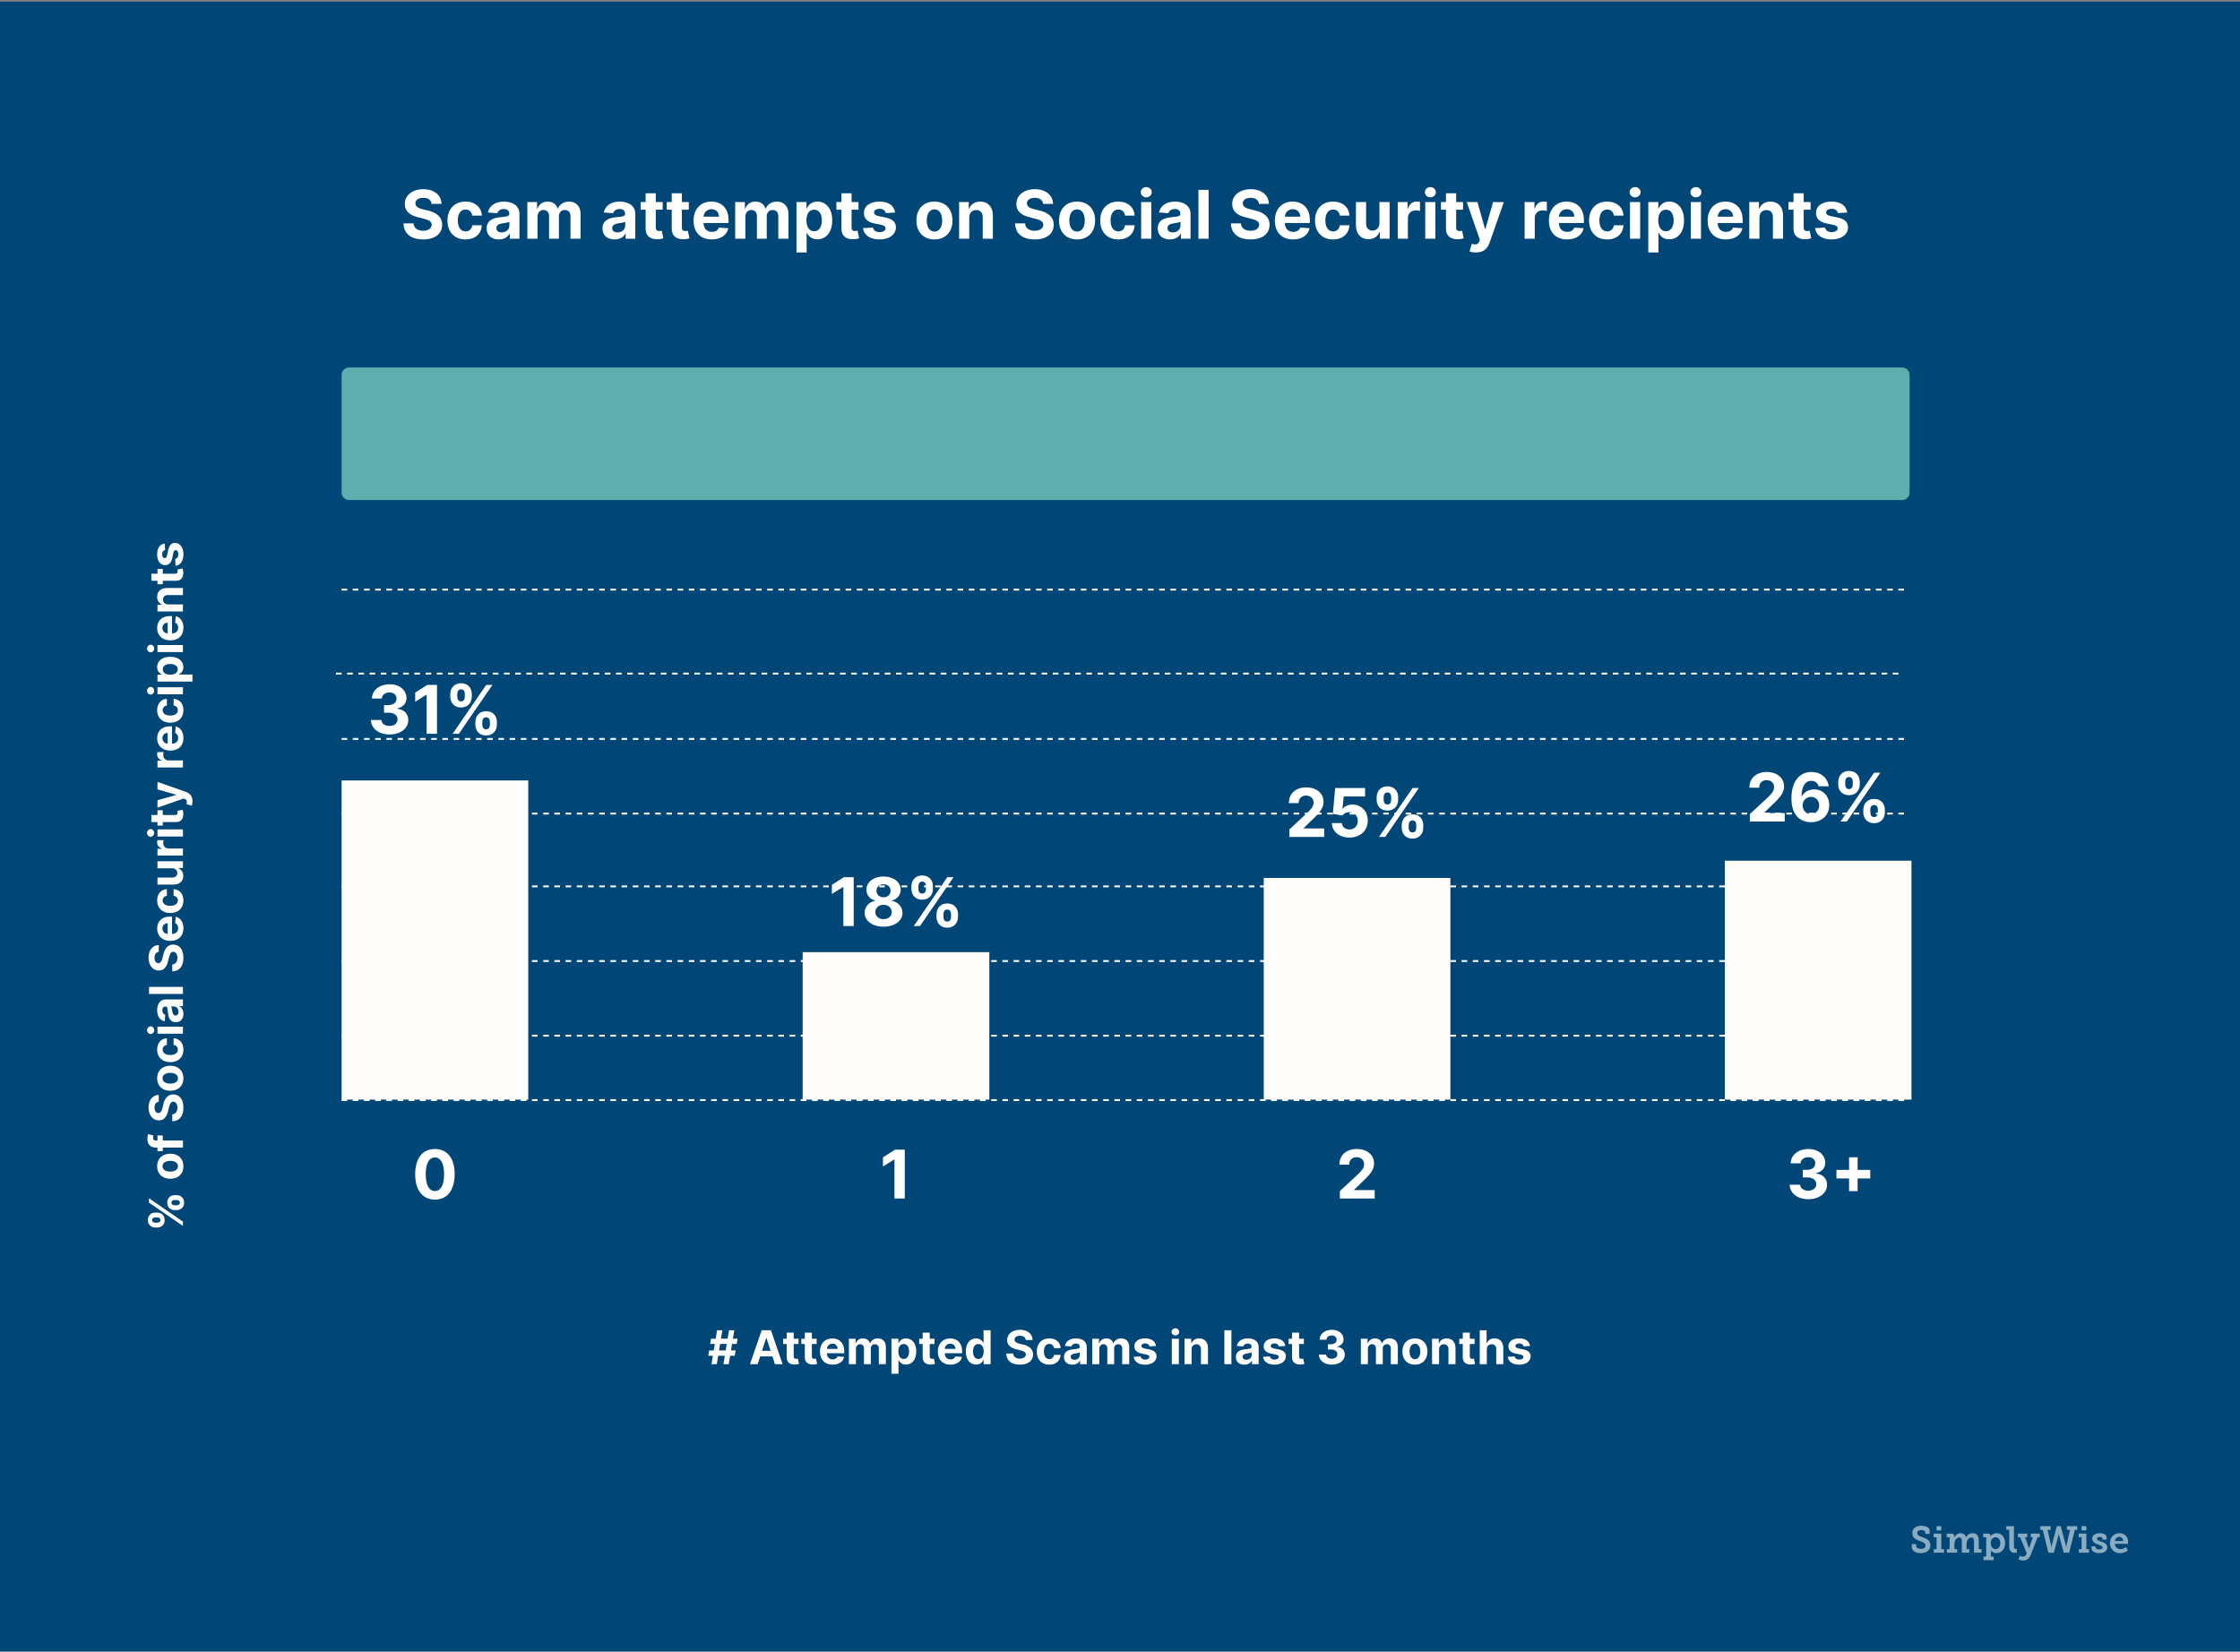 <svg width="1200" height="885" viewBox="0 0 1200 885" fill="none" xmlns="http://www.w3.org/2000/svg">
<rect x="0" y="0" width="1200" height="885" fill="#808080" stroke="none"/>
<rect width="1200" height="883.861" transform="translate(0 0.906)" fill="#004777"/>
<path d="M183 589.406H1023" stroke="white" stroke-dasharray="3 3"/>
<path d="M183 554.906H1023" stroke="white" stroke-dasharray="3 3"/>
<path d="M183 514.906H1023" stroke="white" stroke-dasharray="3 3"/>
<path d="M183 474.906H1023" stroke="white" stroke-dasharray="3 3"/>
<path d="M183 435.906H1023" stroke="white" stroke-dasharray="3 3"/>
<path d="M183 395.906H1023" stroke="white" stroke-dasharray="3 3"/>
<path d="M180 360.906H1020" stroke="white" stroke-dasharray="3 3"/>
<path d="M183 315.906H1023" stroke="white" stroke-dasharray="3 3"/>
<path d="M183 200.906C183 198.697 184.791 196.906 187 196.906H1019C1021.21 196.906 1023 198.697 1023 200.906V263.906C1023 266.115 1021.21 267.906 1019 267.906H187C184.791 267.906 183 266.115 183 263.906V200.906Z" fill="#5FAEAE"/>
<path d="M231.213 109.254H236.518C236.442 104.588 232.607 101.366 226.777 101.366C221.037 101.366 216.831 104.537 216.857 109.293C216.844 113.153 219.567 115.365 223.99 116.426L226.841 117.142C229.692 117.832 231.277 118.651 231.29 120.415C231.277 122.332 229.462 123.636 226.649 123.636C223.773 123.636 221.702 122.307 221.523 119.686H216.166C216.307 125.349 220.359 128.277 226.713 128.277C233.105 128.277 236.864 125.222 236.876 120.428C236.864 116.068 233.578 113.754 229.027 112.732L226.675 112.169C224.399 111.645 222.494 110.801 222.533 108.922C222.533 107.234 224.028 105.994 226.739 105.994C229.385 105.994 231.009 107.196 231.213 109.254ZM249.37 128.29C254.598 128.29 257.884 125.222 258.14 120.709H253C252.681 122.805 251.3 123.982 249.434 123.982C246.89 123.982 245.24 121.847 245.24 118.088C245.24 114.381 246.902 112.259 249.434 112.259C251.428 112.259 252.706 113.575 253 115.531H258.14C257.909 110.993 254.471 108.014 249.344 108.014C243.387 108.014 239.705 112.143 239.705 118.165C239.705 124.135 243.323 128.29 249.37 128.29ZM267.226 128.277C270.128 128.277 272.007 127.011 272.966 125.183H273.119V127.906H278.284V114.662C278.284 109.983 274.321 108.014 269.949 108.014C265.244 108.014 262.151 110.264 261.396 113.844L266.433 114.253C266.804 112.949 267.967 111.99 269.923 111.99C271.777 111.99 272.838 112.923 272.838 114.534V114.611C272.838 115.876 271.496 116.043 268.082 116.375C264.196 116.733 260.706 118.037 260.706 122.422C260.706 126.308 263.48 128.277 267.226 128.277ZM268.786 124.518C267.111 124.518 265.909 123.739 265.909 122.243C265.909 120.709 267.175 119.955 269.092 119.686C270.281 119.52 272.224 119.239 272.876 118.804V120.888C272.876 122.946 271.176 124.518 268.786 124.518ZM282.509 127.906H287.955V116.119C287.955 113.946 289.336 112.501 291.151 112.501C292.941 112.501 294.143 113.729 294.143 115.659V127.906H299.423V115.915C299.423 113.882 300.586 112.501 302.567 112.501C304.306 112.501 305.61 113.588 305.61 115.774V127.906H311.043V114.7C311.043 110.443 308.512 108.014 304.856 108.014C301.979 108.014 299.742 109.484 298.937 111.734H298.732C298.106 109.459 296.099 108.014 293.401 108.014C290.755 108.014 288.748 109.42 287.93 111.734H287.7V108.27H282.509V127.906ZM329.277 128.277C332.179 128.277 334.058 127.011 335.017 125.183H335.17V127.906H340.335V114.662C340.335 109.983 336.372 108.014 332 108.014C327.295 108.014 324.201 110.264 323.447 113.844L328.484 114.253C328.855 112.949 330.018 111.99 331.974 111.99C333.828 111.99 334.889 112.923 334.889 114.534V114.611C334.889 115.876 333.547 116.043 330.133 116.375C326.247 116.733 322.757 118.037 322.757 122.422C322.757 126.308 325.531 128.277 329.277 128.277ZM330.836 124.518C329.162 124.518 327.96 123.739 327.96 122.243C327.96 120.709 329.225 119.955 331.143 119.686C332.332 119.52 334.275 119.239 334.927 118.804V120.888C334.927 122.946 333.227 124.518 330.836 124.518ZM355.005 108.27H351.31V103.565H345.864V108.27H343.179V112.361H345.864V122.588C345.838 126.436 348.459 128.341 352.409 128.175C353.816 128.124 354.813 127.842 355.363 127.663L354.506 123.611C354.238 123.662 353.662 123.79 353.151 123.79C352.064 123.79 351.31 123.381 351.31 121.872V112.361H355.005V108.27ZM368.997 108.27H365.302V103.565H359.856V108.27H357.172V112.361H359.856V122.588C359.831 126.436 362.451 128.341 366.402 128.175C367.808 128.124 368.805 127.842 369.355 127.663L368.498 123.611C368.23 123.662 367.654 123.79 367.143 123.79C366.056 123.79 365.302 123.381 365.302 121.872V112.361H368.997V108.27ZM381.282 128.29C386.14 128.29 389.413 125.925 390.18 122.281L385.143 121.949C384.593 123.445 383.187 124.224 381.372 124.224C378.649 124.224 376.923 122.422 376.923 119.494V119.482H390.295V117.986C390.295 111.312 386.255 108.014 381.065 108.014C375.287 108.014 371.541 112.118 371.541 118.178C371.541 124.403 375.235 128.29 381.282 128.29ZM376.923 116.107C377.038 113.869 378.738 112.08 381.154 112.08C383.52 112.08 385.156 113.767 385.169 116.107H376.923ZM393.849 127.906H399.295V116.119C399.295 113.946 400.676 112.501 402.491 112.501C404.281 112.501 405.483 113.729 405.483 115.659V127.906H410.762V115.915C410.762 113.882 411.926 112.501 413.907 112.501C415.646 112.501 416.95 113.588 416.95 115.774V127.906H422.383V114.7C422.383 110.443 419.852 108.014 416.196 108.014C413.319 108.014 411.082 109.484 410.277 111.734H410.072C409.446 109.459 407.439 108.014 404.741 108.014C402.095 108.014 400.088 109.42 399.27 111.734H399.039V108.27H393.849V127.906ZM426.685 135.27H432.131V124.761H432.297C433.051 126.398 434.701 128.226 437.871 128.226C442.346 128.226 445.836 124.685 445.836 118.114C445.836 111.364 442.192 108.014 437.884 108.014C434.598 108.014 433.026 109.97 432.297 111.568H432.054V108.27H426.685V135.27ZM432.016 118.088C432.016 114.585 433.499 112.348 436.145 112.348C438.843 112.348 440.275 114.688 440.275 118.088C440.275 121.514 438.817 123.892 436.145 123.892C433.525 123.892 432.016 121.591 432.016 118.088ZM459.911 108.27H456.216V103.565H450.77V108.27H448.086V112.361H450.77V122.588C450.745 126.436 453.365 128.341 457.316 128.175C458.722 128.124 459.719 127.842 460.269 127.663L459.412 123.611C459.144 123.662 458.569 123.79 458.057 123.79C456.971 123.79 456.216 123.381 456.216 121.872V112.361H459.911V108.27ZM479.515 113.869C479.029 110.251 476.115 108.014 471.154 108.014C466.13 108.014 462.819 110.341 462.832 114.125C462.819 117.065 464.673 118.97 468.508 119.737L471.909 120.415C473.622 120.76 474.402 121.386 474.427 122.371C474.402 123.534 473.136 124.365 471.231 124.365C469.288 124.365 467.997 123.534 467.664 121.936L462.308 122.217C462.819 125.976 466.015 128.29 471.218 128.29C476.306 128.29 479.95 125.695 479.963 121.821C479.95 118.983 478.096 117.283 474.287 116.503L470.733 115.787C468.904 115.391 468.227 114.764 468.24 113.818C468.227 112.642 469.556 111.875 471.244 111.875C473.136 111.875 474.261 112.911 474.529 114.176L479.515 113.869ZM500.596 128.29C506.554 128.29 510.261 124.212 510.261 118.165C510.261 112.08 506.554 108.014 500.596 108.014C494.639 108.014 490.931 112.08 490.931 118.165C490.931 124.212 494.639 128.29 500.596 128.29ZM500.622 124.071C497.873 124.071 496.467 121.553 496.467 118.126C496.467 114.7 497.873 112.169 500.622 112.169C503.319 112.169 504.725 114.7 504.725 118.126C504.725 121.553 503.319 124.071 500.622 124.071ZM519.248 116.554C519.261 114.023 520.77 112.54 522.968 112.54C525.154 112.54 526.471 113.972 526.458 116.375V127.906H531.904V115.403C531.904 110.827 529.22 108.014 525.129 108.014C522.214 108.014 520.105 109.446 519.223 111.734H518.993V108.27H513.802V127.906H519.248V116.554ZM558.834 109.254H564.14C564.063 104.588 560.228 101.366 554.398 101.366C548.658 101.366 544.452 104.537 544.478 109.293C544.465 113.153 547.188 115.365 551.611 116.426L554.462 117.142C557.313 117.832 558.898 118.651 558.911 120.415C558.898 122.332 557.083 123.636 554.27 123.636C551.394 123.636 549.323 122.307 549.144 119.686H543.787C543.928 125.349 547.98 128.277 554.334 128.277C560.726 128.277 564.485 125.222 564.498 120.428C564.485 116.068 561.199 113.754 556.648 112.732L554.296 112.169C552.02 111.645 550.115 110.801 550.154 108.922C550.154 107.234 551.65 105.994 554.36 105.994C557.006 105.994 558.63 107.196 558.834 109.254ZM576.991 128.29C582.948 128.29 586.656 124.212 586.656 118.165C586.656 112.08 582.948 108.014 576.991 108.014C571.033 108.014 567.326 112.08 567.326 118.165C567.326 124.212 571.033 128.29 576.991 128.29ZM577.016 124.071C574.268 124.071 572.862 121.553 572.862 118.126C572.862 114.7 574.268 112.169 577.016 112.169C579.714 112.169 581.12 114.7 581.12 118.126C581.12 121.553 579.714 124.071 577.016 124.071ZM599.069 128.29C604.298 128.29 607.583 125.222 607.839 120.709H602.7C602.38 122.805 600.999 123.982 599.133 123.982C596.589 123.982 594.94 121.847 594.94 118.088C594.94 114.381 596.602 112.259 599.133 112.259C601.127 112.259 602.406 113.575 602.7 115.531H607.839C607.609 110.993 604.17 108.014 599.043 108.014C593.086 108.014 589.404 112.143 589.404 118.165C589.404 124.135 593.022 128.29 599.069 128.29ZM611.326 127.906H616.772V108.27H611.326V127.906ZM614.061 105.739C615.685 105.739 617.015 104.499 617.015 102.977C617.015 101.469 615.685 100.229 614.061 100.229C612.451 100.229 611.121 101.469 611.121 102.977C611.121 104.499 612.451 105.739 614.061 105.739ZM626.734 128.277C629.636 128.277 631.515 127.011 632.474 125.183H632.627V127.906H637.792V114.662C637.792 109.983 633.829 108.014 629.457 108.014C624.752 108.014 621.658 110.264 620.904 113.844L625.941 114.253C626.312 112.949 627.475 111.99 629.431 111.99C631.285 111.99 632.346 112.923 632.346 114.534V114.611C632.346 115.876 631.004 116.043 627.59 116.375C623.704 116.733 620.214 118.037 620.214 122.422C620.214 126.308 622.988 128.277 626.734 128.277ZM628.293 124.518C626.619 124.518 625.417 123.739 625.417 122.243C625.417 120.709 626.683 119.955 628.6 119.686C629.789 119.52 631.732 119.239 632.384 118.804V120.888C632.384 122.946 630.684 124.518 628.293 124.518ZM647.463 101.724H642.017V127.906H647.463V101.724ZM674.463 109.254H679.768C679.692 104.588 675.857 101.366 670.027 101.366C664.287 101.366 660.081 104.537 660.107 109.293C660.094 113.153 662.817 115.365 667.24 116.426L670.091 117.142C672.942 117.832 674.527 118.651 674.54 120.415C674.527 122.332 672.712 123.636 669.899 123.636C667.023 123.636 664.952 122.307 664.773 119.686H659.416C659.557 125.349 663.609 128.277 669.963 128.277C676.355 128.277 680.114 125.222 680.126 120.428C680.114 116.068 676.828 113.754 672.277 112.732L669.925 112.169C667.649 111.645 665.744 110.801 665.783 108.922C665.783 107.234 667.278 105.994 669.989 105.994C672.635 105.994 674.259 107.196 674.463 109.254ZM692.696 128.29C697.554 128.29 700.827 125.925 701.594 122.281L696.557 121.949C696.007 123.445 694.601 124.224 692.786 124.224C690.063 124.224 688.337 122.422 688.337 119.494V119.482H701.709V117.986C701.709 111.312 697.669 108.014 692.479 108.014C686.701 108.014 682.955 112.118 682.955 118.178C682.955 124.403 686.65 128.29 692.696 128.29ZM688.337 116.107C688.452 113.869 690.152 112.08 692.569 112.08C694.934 112.08 696.57 113.767 696.583 116.107H688.337ZM714.135 128.29C719.364 128.29 722.65 125.222 722.905 120.709H717.766C717.446 122.805 716.066 123.982 714.199 123.982C711.655 123.982 710.006 121.847 710.006 118.088C710.006 114.381 711.668 112.259 714.199 112.259C716.194 112.259 717.472 113.575 717.766 115.531H722.905C722.675 110.993 719.236 108.014 714.11 108.014C708.152 108.014 704.471 112.143 704.471 118.165C704.471 124.135 708.088 128.29 714.135 128.29ZM738.984 119.545C738.997 122.179 737.195 123.56 735.239 123.56C733.18 123.56 731.851 122.115 731.838 119.801V108.27H726.392V120.773C726.405 125.362 729.089 128.162 733.04 128.162C735.993 128.162 738.115 126.641 738.997 124.339H739.202V127.906H744.43V108.27H738.984V119.545ZM748.787 127.906H754.233V116.797C754.233 114.381 755.997 112.719 758.4 112.719C759.154 112.719 760.19 112.847 760.701 113.013V108.18C760.216 108.065 759.538 107.989 758.988 107.989C756.789 107.989 754.987 109.267 754.271 111.696H754.066V108.27H748.787V127.906ZM763.517 127.906H768.963V108.27H763.517V127.906ZM766.253 105.739C767.876 105.739 769.206 104.499 769.206 102.977C769.206 101.469 767.876 100.229 766.253 100.229C764.642 100.229 763.312 101.469 763.312 102.977C763.312 104.499 764.642 105.739 766.253 105.739ZM783.77 108.27H780.076V103.565H774.63V108.27H771.945V112.361H774.63V122.588C774.604 126.436 777.225 128.341 781.175 128.175C782.581 128.124 783.578 127.842 784.128 127.663L783.272 123.611C783.003 123.662 782.428 123.79 781.917 123.79C780.83 123.79 780.076 123.381 780.076 121.872V112.361H783.77V108.27ZM790.68 135.27C794.733 135.27 796.88 133.199 797.993 130.028L805.625 108.295L799.859 108.27L795.755 122.69H795.551L791.485 108.27H785.758L792.802 128.469L792.483 129.3C791.767 131.141 790.399 131.23 788.481 130.642L787.254 134.707C788.034 135.04 789.299 135.27 790.68 135.27ZM816.744 127.906H822.19V116.797C822.19 114.381 823.954 112.719 826.357 112.719C827.112 112.719 828.147 112.847 828.658 113.013V108.18C828.173 108.065 827.495 107.989 826.945 107.989C824.746 107.989 822.944 109.267 822.228 111.696H822.023V108.27H816.744V127.906ZM839.509 128.29C844.367 128.29 847.64 125.925 848.407 122.281L843.37 121.949C842.82 123.445 841.414 124.224 839.598 124.224C836.875 124.224 835.15 122.422 835.15 119.494V119.482H848.522V117.986C848.522 111.312 844.482 108.014 839.292 108.014C833.513 108.014 829.767 112.118 829.767 118.178C829.767 124.403 833.462 128.29 839.509 128.29ZM835.15 116.107C835.265 113.869 836.965 112.08 839.381 112.08C841.746 112.08 843.382 113.767 843.395 116.107H835.15ZM860.948 128.29C866.176 128.29 869.462 125.222 869.718 120.709H864.578C864.259 122.805 862.878 123.982 861.012 123.982C858.468 123.982 856.819 121.847 856.819 118.088C856.819 114.381 858.48 112.259 861.012 112.259C863.006 112.259 864.284 113.575 864.578 115.531H869.718C869.488 110.993 866.049 108.014 860.922 108.014C854.965 108.014 851.283 112.143 851.283 118.165C851.283 124.135 854.901 128.29 860.948 128.29ZM873.205 127.906H878.651V108.27H873.205V127.906ZM875.94 105.739C877.564 105.739 878.893 104.499 878.893 102.977C878.893 101.469 877.564 100.229 875.94 100.229C874.33 100.229 873 101.469 873 102.977C873 104.499 874.33 105.739 875.94 105.739ZM883.013 135.27H888.459V124.761H888.625C889.38 126.398 891.029 128.226 894.199 128.226C898.674 128.226 902.164 124.685 902.164 118.114C902.164 111.364 898.52 108.014 894.212 108.014C890.926 108.014 889.354 109.97 888.625 111.568H888.382V108.27H883.013V135.27ZM888.344 118.088C888.344 114.585 889.827 112.348 892.473 112.348C895.171 112.348 896.603 114.688 896.603 118.088C896.603 121.514 895.145 123.892 892.473 123.892C889.853 123.892 888.344 121.591 888.344 118.088ZM905.794 127.906H911.24V108.27H905.794V127.906ZM908.53 105.739C910.154 105.739 911.483 104.499 911.483 102.977C911.483 101.469 910.154 100.229 908.53 100.229C906.919 100.229 905.59 101.469 905.59 102.977C905.59 104.499 906.919 105.739 908.53 105.739ZM924.552 128.29C929.41 128.29 932.683 125.925 933.45 122.281L928.413 121.949C927.863 123.445 926.457 124.224 924.641 124.224C921.918 124.224 920.192 122.422 920.192 119.494V119.482H933.565V117.986C933.565 111.312 929.525 108.014 924.335 108.014C918.556 108.014 914.81 112.118 914.81 118.178C914.81 124.403 918.505 128.29 924.552 128.29ZM920.192 116.107C920.308 113.869 922.008 112.08 924.424 112.08C926.789 112.08 928.425 113.767 928.438 116.107H920.192ZM942.565 116.554C942.577 114.023 944.086 112.54 946.285 112.54C948.471 112.54 949.788 113.972 949.775 116.375V127.906H955.221V115.403C955.221 110.827 952.536 108.014 948.445 108.014C945.531 108.014 943.421 109.446 942.539 111.734H942.309V108.27H937.119V127.906H942.565V116.554ZM969.958 108.27H966.263V103.565H960.817V108.27H958.132V112.361H960.817V122.588C960.792 126.436 963.412 128.341 967.363 128.175C968.769 128.124 969.766 127.842 970.316 127.663L969.459 123.611C969.191 123.662 968.615 123.79 968.104 123.79C967.017 123.79 966.263 123.381 966.263 121.872V112.361H969.958V108.27ZM989.562 113.869C989.076 110.251 986.162 108.014 981.201 108.014C976.177 108.014 972.866 110.341 972.879 114.125C972.866 117.065 974.72 118.97 978.555 119.737L981.956 120.415C983.669 120.76 984.449 121.386 984.474 122.371C984.449 123.534 983.183 124.365 981.278 124.365C979.335 124.365 978.044 123.534 977.711 121.936L972.355 122.217C972.866 125.976 976.062 128.29 981.265 128.29C986.353 128.29 989.997 125.695 990.01 121.821C989.997 118.983 988.143 117.283 984.333 116.503L980.779 115.787C978.951 115.391 978.274 114.764 978.287 113.818C978.274 112.642 979.603 111.875 981.291 111.875C983.183 111.875 984.308 112.911 984.576 114.176L989.562 113.869Z" fill="white"/>
<path d="M208.659 393.514C214.54 393.514 218.746 390.28 218.733 385.805C218.746 382.545 216.675 380.219 212.827 379.733V379.528C215.754 379.004 217.774 376.933 217.761 373.993C217.774 369.864 214.156 366.616 208.736 366.616C203.366 366.616 199.327 369.761 199.25 374.287H204.555C204.619 372.293 206.447 371.001 208.71 371.001C210.947 371.001 212.443 372.357 212.43 374.325C212.443 376.384 210.692 377.777 208.173 377.777H205.732V381.842H208.173C211.139 381.842 212.993 383.325 212.98 385.435C212.993 387.518 211.203 388.95 208.672 388.95C206.23 388.95 204.402 387.672 204.3 385.754H198.726C198.815 390.331 202.906 393.514 208.659 393.514ZM234.103 366.974H228.9L222.418 371.078V375.987L228.414 372.229H228.567V393.156H234.103V366.974ZM254.656 388.247C254.669 391.392 256.676 394.064 260.422 394.064C264.129 394.064 266.2 391.392 266.188 388.247V386.866C266.2 383.696 264.18 381.05 260.422 381.05C256.727 381.05 254.669 383.722 254.656 386.866V388.247ZM241.22 373.264C241.233 376.409 243.24 379.055 246.973 379.055C250.693 379.055 252.764 376.435 252.751 373.264V371.884C252.764 368.713 250.744 366.067 246.973 366.067C243.317 366.067 241.233 368.713 241.22 371.884V373.264ZM242.473 393.156H245.81L263.81 366.974H260.473L242.473 393.156ZM258.376 386.866C258.389 385.614 258.888 384.322 260.422 384.322C262.033 384.322 262.455 385.614 262.442 386.866V388.247C262.455 389.5 261.982 390.766 260.422 390.766C258.862 390.766 258.389 389.462 258.376 388.247V386.866ZM244.966 371.884C244.979 370.669 245.452 369.339 246.973 369.339C248.584 369.339 249.018 370.631 249.006 371.884V373.264C249.018 374.517 248.533 375.783 246.973 375.783C245.464 375.783 244.979 374.517 244.966 373.264V371.884Z" fill="white"/>
<rect x="183" y="418.156" width="100" height="171" fill="#FFFDFC"/>
<path d="M232.995 642.732C239.579 642.732 243.555 637.72 243.568 629.091C243.58 620.526 239.553 615.616 232.995 615.616C226.424 615.616 222.436 620.513 222.423 629.091C222.397 637.695 226.399 642.719 232.995 642.732ZM232.995 638.142C229.991 638.142 228.048 635.125 228.061 629.091C228.073 623.146 230.004 620.155 232.995 620.155C235.974 620.155 237.917 623.146 237.917 629.091C237.93 635.125 235.987 638.142 232.995 638.142Z" fill="white"/>
<path d="M457.337 469.974H452.134L445.652 474.078V478.987L451.648 475.229H451.801V496.156H457.337V469.974ZM473.327 496.514C479.233 496.514 483.477 493.357 483.49 489.112C483.477 485.839 480.959 483.168 477.814 482.643V482.464C480.55 481.902 482.506 479.537 482.518 476.661C482.506 472.608 478.619 469.616 473.327 469.616C468.021 469.616 464.135 472.608 464.148 476.661C464.135 479.524 466.065 481.902 468.852 482.464V482.643C465.656 483.168 463.163 485.839 463.176 489.112C463.163 493.357 467.42 496.514 473.327 496.514ZM473.327 492.449C470.693 492.449 468.929 490.889 468.929 488.678C468.929 486.415 470.783 484.778 473.327 484.778C475.858 484.778 477.724 486.415 477.724 488.678C477.724 490.902 475.947 492.449 473.327 492.449ZM473.327 480.751C471.115 480.751 469.543 479.307 469.543 477.236C469.543 475.19 471.089 473.784 473.327 473.784C475.551 473.784 477.111 475.203 477.111 477.236C477.111 479.307 475.526 480.751 473.327 480.751ZM501.691 491.247C501.704 494.392 503.711 497.064 507.457 497.064C511.164 497.064 513.235 494.392 513.223 491.247V489.866C513.235 486.696 511.216 484.05 507.457 484.05C503.762 484.05 501.704 486.722 501.691 489.866V491.247ZM488.255 476.264C488.268 479.409 490.275 482.055 494.008 482.055C497.728 482.055 499.799 479.435 499.787 476.264V474.884C499.799 471.713 497.779 469.067 494.008 469.067C490.352 469.067 488.268 471.713 488.255 474.884V476.264ZM489.508 496.156H492.845L510.845 469.974H507.508L489.508 496.156ZM505.412 489.866C505.424 488.614 505.923 487.322 507.457 487.322C509.068 487.322 509.49 488.614 509.477 489.866V491.247C509.49 492.5 509.017 493.766 507.457 493.766C505.897 493.766 505.424 492.462 505.412 491.247V489.866ZM492.001 474.884C492.014 473.669 492.487 472.339 494.008 472.339C495.619 472.339 496.054 473.631 496.041 474.884V476.264C496.054 477.517 495.568 478.783 494.008 478.783C492.5 478.783 492.014 477.517 492.001 476.264V474.884Z" fill="white"/>
<rect x="430" y="510.156" width="100" height="79" fill="#FFFDFC"/>
<path d="M484.706 615.974H479.503L473.021 620.078V624.987L479.017 621.229H479.171V642.156H484.706V615.974Z" fill="white"/>
<path d="M690.714 448.406H709.379V443.881H698.384V443.702L702.207 439.956C707.589 435.047 709.034 432.592 709.034 429.614C709.034 425.075 705.326 421.866 699.714 421.866C694.217 421.866 690.445 425.152 690.458 430.291H695.713C695.7 427.786 697.285 426.251 699.676 426.251C701.977 426.251 703.69 427.683 703.69 429.984C703.69 432.068 702.411 433.5 700.034 435.788L690.714 444.418V448.406ZM722.952 448.764C728.782 448.764 732.745 444.967 732.732 439.675C732.745 434.663 729.242 431.058 724.525 431.058C722.224 431.058 720.242 432.017 719.322 433.308H719.168L719.846 426.75H731.287V422.224H715.282L714.042 436.031L718.964 436.913C719.769 435.827 721.329 435.149 722.876 435.149C725.509 435.162 727.401 437.067 727.401 439.815C727.401 442.538 725.547 444.418 722.952 444.418C720.753 444.418 718.976 443.037 718.849 441.004H713.479C713.581 445.53 717.532 448.764 722.952 448.764ZM750.924 443.497C750.937 446.642 752.944 449.314 756.689 449.314C760.397 449.314 762.468 446.642 762.455 443.497V442.116C762.468 438.946 760.448 436.3 756.689 436.3C752.995 436.3 750.937 438.972 750.924 442.116V443.497ZM737.488 428.514C737.501 431.659 739.508 434.305 743.241 434.305C746.961 434.305 749.032 431.685 749.019 428.514V427.134C749.032 423.963 747.012 421.317 743.241 421.317C739.584 421.317 737.501 423.963 737.488 427.134V428.514ZM738.741 448.406H742.077L760.077 422.224H756.741L738.741 448.406ZM754.644 442.116C754.657 440.864 755.155 439.572 756.689 439.572C758.3 439.572 758.722 440.864 758.709 442.116V443.497C758.722 444.75 758.249 446.016 756.689 446.016C755.13 446.016 754.657 444.712 754.644 443.497V442.116ZM741.233 427.134C741.246 425.919 741.719 424.589 743.241 424.589C744.851 424.589 745.286 425.881 745.273 427.134V428.514C745.286 429.767 744.8 431.033 743.241 431.033C741.732 431.033 741.246 429.767 741.233 428.514V427.134Z" fill="white"/>
<rect x="677" y="470.406" width="100" height="118.75" fill="#FFFDFC"/>
<path d="M717.784 642.156H736.449V637.631H725.455V637.452L729.277 633.706C734.659 628.797 736.104 626.342 736.104 623.364C736.104 618.825 732.396 615.616 726.784 615.616C721.287 615.616 717.516 618.902 717.529 624.041H722.783C722.77 621.536 724.355 620.001 726.746 620.001C729.047 620.001 730.76 621.433 730.76 623.734C730.76 625.818 729.482 627.25 727.104 629.538L717.784 638.168V642.156Z" fill="white"/>
<path d="M937.433 440.156H956.097V435.631H945.103V435.452L948.926 431.706C954.308 426.797 955.752 424.342 955.752 421.364C955.752 416.825 952.045 413.616 946.433 413.616C940.936 413.616 937.164 416.902 937.177 422.041H942.431C942.419 419.536 944.004 418.001 946.394 418.001C948.695 418.001 950.409 419.433 950.409 421.734C950.409 423.818 949.13 425.25 946.752 427.538L937.433 436.168V440.156ZM970.157 440.514C975.986 440.54 979.962 436.717 979.949 431.386C979.962 426.477 976.536 422.936 971.895 422.936C969.019 422.936 966.475 424.317 965.299 426.631H965.12C965.145 421.53 966.935 418.359 970.349 418.359C972.356 418.359 973.8 419.459 974.222 421.287H979.681C979.157 416.979 975.577 413.616 970.349 413.616C963.88 413.616 959.725 418.858 959.699 427.653C959.687 437.241 964.775 440.489 970.157 440.514ZM970.131 436.168C967.574 436.168 965.682 434.109 965.682 431.553C965.695 429.009 967.626 426.938 970.17 426.938C972.726 426.938 974.593 428.945 974.58 431.54C974.593 434.161 972.688 436.168 970.131 436.168ZM998.205 435.247C998.218 438.392 1000.22 441.064 1003.97 441.064C1007.68 441.064 1009.75 438.392 1009.74 435.247V433.866C1009.75 430.696 1007.73 428.05 1003.97 428.05C1000.28 428.05 998.218 430.722 998.205 433.866V435.247ZM984.769 420.264C984.782 423.409 986.789 426.055 990.522 426.055C994.242 426.055 996.313 423.435 996.3 420.264V418.884C996.313 415.713 994.293 413.067 990.522 413.067C986.866 413.067 984.782 415.713 984.769 418.884V420.264ZM986.022 440.156H989.358L1007.36 413.974H1004.02L986.022 440.156ZM1001.93 433.866C1001.94 432.614 1002.44 431.322 1003.97 431.322C1005.58 431.322 1006 432.614 1005.99 433.866V435.247C1006 436.5 1005.53 437.766 1003.97 437.766C1002.41 437.766 1001.94 436.462 1001.93 435.247V433.866ZM988.515 418.884C988.528 417.669 989.001 416.339 990.522 416.339C992.133 416.339 992.567 417.631 992.555 418.884V420.264C992.567 421.517 992.081 422.783 990.522 422.783C989.013 422.783 988.528 421.517 988.515 420.264V418.884Z" fill="white"/>
<rect x="924" y="461.156" width="100" height="128" fill="#FFFDFC"/>
<path d="M968.7 642.514C974.581 642.514 978.787 639.28 978.774 634.805C978.787 631.545 976.716 629.219 972.868 628.733V628.528C975.795 628.004 977.815 625.933 977.802 622.993C977.815 618.864 974.197 615.616 968.777 615.616C963.407 615.616 959.368 618.761 959.291 623.287H964.596C964.66 621.293 966.488 620.001 968.751 620.001C970.988 620.001 972.484 621.357 972.471 623.325C972.484 625.384 970.733 626.777 968.214 626.777H965.773V630.842H968.214C971.18 630.842 973.034 632.325 973.021 634.435C973.034 636.518 971.244 637.95 968.713 637.95C966.271 637.95 964.443 636.672 964.341 634.754H958.767C958.856 639.331 962.947 642.514 968.7 642.514ZM990.577 638.168H995.154V631.405H1001.92V626.828H995.154V620.065H990.577V626.828H983.814V631.405H990.577V638.168Z" fill="white"/>
<path d="M1026.54 827.326V828.391C1026.54 828.618 1026.61 828.824 1026.74 829.006C1026.87 829.188 1027.06 829.341 1027.28 829.465C1027.52 829.589 1027.78 829.683 1028.08 829.748C1028.39 829.813 1028.71 829.846 1029.04 829.846C1029.4 829.846 1029.73 829.81 1030.03 829.738C1030.33 829.66 1030.59 829.546 1030.81 829.396C1031.03 829.247 1031.2 829.064 1031.32 828.85C1031.44 828.628 1031.5 828.374 1031.5 828.088C1031.5 827.73 1031.41 827.427 1031.22 827.18C1031.04 826.926 1030.79 826.704 1030.49 826.516C1030.18 826.327 1029.83 826.158 1029.44 826.008C1029.05 825.858 1028.65 825.705 1028.24 825.549C1027.76 825.367 1027.3 825.171 1026.85 824.963C1026.4 824.748 1026 824.484 1025.65 824.172C1025.3 823.859 1025.02 823.485 1024.8 823.049C1024.59 822.606 1024.48 822.066 1024.48 821.428C1024.48 820.712 1024.61 820.103 1024.88 819.602C1025.15 819.1 1025.5 818.69 1025.95 818.371C1026.39 818.052 1026.9 817.821 1027.47 817.678C1028.04 817.535 1028.63 817.463 1029.24 817.463C1029.8 817.463 1030.35 817.518 1030.89 817.629C1031.43 817.733 1031.91 817.889 1032.33 818.098C1032.76 818.306 1033.09 818.566 1033.35 818.879C1033.61 819.191 1033.74 819.553 1033.74 819.963V821.828H1031.37V820.871C1031.37 820.689 1031.3 820.529 1031.18 820.393C1031.06 820.256 1030.9 820.142 1030.7 820.051C1030.5 819.96 1030.27 819.891 1030.02 819.846C1029.76 819.794 1029.5 819.768 1029.24 819.768C1028.95 819.768 1028.68 819.8 1028.42 819.865C1028.16 819.924 1027.94 820.018 1027.74 820.148C1027.55 820.272 1027.4 820.432 1027.28 820.627C1027.17 820.822 1027.12 821.057 1027.12 821.33C1027.12 821.656 1027.19 821.932 1027.34 822.16C1027.5 822.388 1027.71 822.59 1027.97 822.766C1028.23 822.941 1028.52 823.098 1028.86 823.234C1029.19 823.371 1029.55 823.508 1029.92 823.645C1030.45 823.833 1030.96 824.038 1031.47 824.26C1031.98 824.475 1032.43 824.742 1032.83 825.061C1033.23 825.38 1033.55 825.767 1033.79 826.223C1034.03 826.678 1034.16 827.238 1034.16 827.902C1034.16 828.625 1034.01 829.253 1033.73 829.787C1033.45 830.321 1033.07 830.764 1032.6 831.115C1032.13 831.467 1031.58 831.727 1030.96 831.896C1030.35 832.066 1029.71 832.15 1029.04 832.15C1028.45 832.15 1027.86 832.082 1027.27 831.945C1026.69 831.815 1026.17 831.617 1025.71 831.35C1025.25 831.083 1024.87 830.751 1024.59 830.354C1024.3 829.95 1024.16 829.481 1024.16 828.947V827.326H1026.54ZM1037.42 817.707H1039.98V819.963H1037.42V817.707ZM1035.96 830.002H1037.44V823.605H1035.86V821.711H1039.98V830.002H1041.43V831.906H1035.96V830.002ZM1042.97 830.002H1044.45V824.025C1044.45 823.882 1044.41 823.778 1044.33 823.713C1044.26 823.641 1044.15 823.605 1044.01 823.605H1042.87V821.711H1045.53C1045.98 821.711 1046.32 821.812 1046.54 822.014C1046.76 822.209 1046.87 822.486 1046.87 822.844V823.303C1046.87 823.361 1046.87 823.417 1046.86 823.469C1046.86 823.521 1046.85 823.566 1046.84 823.605C1046.84 823.651 1046.83 823.697 1046.82 823.742H1046.87C1047 823.482 1047.18 823.218 1047.4 822.951C1047.62 822.684 1047.88 822.44 1048.17 822.219C1048.47 821.997 1048.8 821.818 1049.17 821.682C1049.53 821.538 1049.93 821.467 1050.35 821.467C1051.06 821.467 1051.66 821.643 1052.15 821.994C1052.64 822.346 1052.99 822.909 1053.19 823.684H1053.23C1053.37 823.384 1053.55 823.101 1053.79 822.834C1054.02 822.561 1054.29 822.323 1054.6 822.121C1054.9 821.919 1055.24 821.76 1055.6 821.643C1055.97 821.525 1056.36 821.467 1056.77 821.467C1057.28 821.467 1057.74 821.545 1058.14 821.701C1058.55 821.851 1058.9 822.085 1059.18 822.404C1059.46 822.723 1059.67 823.127 1059.82 823.615C1059.97 824.097 1060.05 824.673 1060.05 825.344V830.002H1061.53V831.906H1057.51V825.822C1057.51 825.536 1057.49 825.269 1057.45 825.021C1057.42 824.774 1057.35 824.559 1057.24 824.377C1057.15 824.195 1057.01 824.051 1056.82 823.947C1056.64 823.843 1056.4 823.791 1056.11 823.791C1055.68 823.791 1055.29 823.892 1054.97 824.094C1054.64 824.296 1054.37 824.562 1054.16 824.895C1053.94 825.227 1053.78 825.611 1053.67 826.047C1053.57 826.483 1053.51 826.936 1053.51 827.404V830.002H1054.99V831.906H1050.98V825.822C1050.98 825.549 1050.97 825.292 1050.94 825.051C1050.91 824.803 1050.85 824.589 1050.75 824.406C1050.65 824.217 1050.51 824.068 1050.33 823.957C1050.15 823.846 1049.91 823.791 1049.61 823.791C1049.16 823.791 1048.77 823.902 1048.44 824.123C1048.11 824.338 1047.84 824.621 1047.62 824.973C1047.41 825.324 1047.25 825.725 1047.15 826.174C1047.04 826.617 1046.99 827.066 1046.99 827.521V830.002H1048.45V831.906H1042.97V830.002ZM1064.03 834.006V824.045C1064.03 823.752 1063.88 823.605 1063.59 823.605H1062.45V821.711H1065.08C1065.31 821.711 1065.51 821.737 1065.66 821.789C1065.82 821.841 1065.96 821.913 1066.05 822.004C1066.16 822.089 1066.23 822.189 1066.27 822.307C1066.31 822.417 1066.34 822.538 1066.34 822.668V822.727C1066.34 822.792 1066.33 822.85 1066.33 822.902C1066.33 822.954 1066.33 823.003 1066.33 823.049C1066.32 823.101 1066.32 823.146 1066.32 823.186H1066.36C1066.54 822.867 1066.79 822.58 1067.1 822.326C1067.23 822.222 1067.37 822.118 1067.54 822.014C1067.71 821.91 1067.9 821.818 1068.1 821.74C1068.32 821.656 1068.55 821.59 1068.81 821.545C1069.06 821.493 1069.34 821.467 1069.64 821.467C1070.33 821.467 1070.95 821.597 1071.5 821.857C1072.06 822.118 1072.54 822.482 1072.93 822.951C1073.32 823.42 1073.62 823.983 1073.83 824.641C1074.04 825.298 1074.15 826.021 1074.15 826.809C1074.15 827.622 1074.03 828.358 1073.8 829.016C1073.56 829.673 1073.24 830.233 1072.82 830.695C1072.41 831.158 1071.92 831.516 1071.35 831.77C1070.78 832.023 1070.16 832.15 1069.49 832.15C1068.98 832.15 1068.54 832.076 1068.17 831.926C1067.81 831.776 1067.5 831.61 1067.26 831.428C1066.98 831.213 1066.75 830.972 1066.55 830.705H1066.51C1066.52 830.777 1066.53 830.858 1066.54 830.949C1066.55 831.027 1066.55 831.122 1066.56 831.232C1066.57 831.337 1066.57 831.454 1066.57 831.584V834.006H1068.05V835.91H1062.56V834.006H1064.03ZM1066.49 826.867C1066.49 827.264 1066.54 827.652 1066.65 828.029C1066.76 828.4 1066.92 828.732 1067.14 829.025C1067.35 829.318 1067.62 829.556 1067.93 829.738C1068.25 829.914 1068.61 830.002 1069.03 830.002C1069.38 830.002 1069.71 829.934 1070.02 829.797C1070.33 829.654 1070.6 829.449 1070.84 829.182C1071.07 828.915 1071.25 828.586 1071.38 828.195C1071.52 827.805 1071.59 827.355 1071.59 826.848C1071.59 826.359 1071.53 825.92 1071.4 825.529C1071.28 825.132 1071.1 824.797 1070.88 824.523C1070.66 824.243 1070.39 824.029 1070.08 823.879C1069.77 823.723 1069.43 823.645 1069.05 823.645C1068.72 823.645 1068.4 823.706 1068.09 823.83C1067.79 823.954 1067.51 824.146 1067.27 824.406C1067.04 824.667 1066.85 825.002 1066.71 825.412C1066.56 825.816 1066.49 826.301 1066.49 826.867ZM1076.38 819.602H1074.8V817.707H1078.9V828.508C1078.9 828.736 1078.92 828.938 1078.94 829.113C1078.98 829.289 1079.03 829.436 1079.11 829.553C1079.19 829.67 1079.29 829.758 1079.42 829.816C1079.56 829.875 1079.73 829.904 1079.94 829.904C1080.01 829.904 1080.07 829.904 1080.12 829.904C1080.18 829.904 1080.24 829.901 1080.28 829.895C1080.33 829.895 1080.38 829.891 1080.42 829.885V831.926C1080.33 831.939 1080.24 831.949 1080.14 831.955C1079.98 831.975 1079.76 831.984 1079.5 831.984C1079.1 831.984 1078.71 831.942 1078.33 831.857C1077.95 831.773 1077.62 831.61 1077.33 831.369C1077.05 831.128 1076.81 830.793 1076.64 830.363C1076.47 829.927 1076.38 829.361 1076.38 828.664V819.602ZM1082.12 833.547C1082.23 833.638 1082.37 833.719 1082.54 833.791C1082.67 833.85 1082.83 833.902 1083.02 833.947C1083.21 833.999 1083.43 834.025 1083.66 834.025C1084.07 834.025 1084.43 833.921 1084.74 833.713C1085.06 833.505 1085.29 833.215 1085.46 832.844L1085.74 832.209L1082.23 823.605H1081.01V821.711H1086.04V823.605H1084.84L1086.7 828.762C1086.79 829.029 1086.85 829.27 1086.88 829.484C1086.9 829.602 1086.92 829.715 1086.92 829.826H1086.98C1086.99 829.715 1087.01 829.602 1087.04 829.484C1087.08 829.27 1087.15 829.029 1087.25 828.762L1089.1 823.605H1087.92V821.711H1092.74V823.605H1091.58L1087.82 833.225C1087.62 833.732 1087.38 834.165 1087.1 834.523C1086.82 834.888 1086.5 835.188 1086.15 835.422C1085.81 835.656 1085.43 835.829 1085.03 835.939C1084.63 836.05 1084.21 836.105 1083.78 836.105C1083.41 836.105 1083.07 836.07 1082.76 835.998C1082.46 835.926 1082.2 835.845 1081.98 835.754C1081.72 835.65 1081.49 835.533 1081.3 835.402L1082.12 833.547ZM1093.04 817.707H1098.57V819.689H1096.91L1098.75 827.785C1098.78 827.935 1098.81 828.085 1098.83 828.234C1098.85 828.378 1098.86 828.508 1098.88 828.625C1098.89 828.762 1098.91 828.895 1098.91 829.025H1098.99C1099 828.895 1099.01 828.762 1099.04 828.625C1099.06 828.508 1099.08 828.378 1099.11 828.234C1099.14 828.085 1099.17 827.935 1099.22 827.785L1101.87 817.707H1103.97L1106.63 827.785C1106.67 827.935 1106.7 828.085 1106.73 828.234C1106.76 828.378 1106.79 828.508 1106.8 828.625C1106.83 828.762 1106.85 828.895 1106.85 829.025H1106.93C1106.93 828.895 1106.94 828.762 1106.96 828.625C1106.97 828.508 1106.99 828.378 1107.01 828.234C1107.03 828.085 1107.06 827.935 1107.09 827.785L1108.93 819.689H1107.27V817.707H1112.81V819.689H1111.51L1108.49 831.906H1105.55L1103.17 822.941C1103.13 822.798 1103.1 822.652 1103.06 822.502C1103.04 822.346 1103.02 822.202 1103 822.072C1102.97 821.923 1102.95 821.779 1102.95 821.643H1102.89C1102.88 821.779 1102.86 821.923 1102.84 822.072C1102.82 822.202 1102.8 822.346 1102.77 822.502C1102.75 822.652 1102.71 822.798 1102.67 822.941L1100.29 831.906H1097.35L1094.33 819.689H1093.04V817.707ZM1115.13 817.707H1117.69V819.963H1115.13V817.707ZM1113.67 830.002H1115.15V823.605H1113.57V821.711H1117.69V830.002H1119.15V831.906H1113.67V830.002ZM1120.47 828.508H1122.62V829.104C1122.62 829.279 1122.68 829.436 1122.78 829.572C1122.89 829.702 1123.04 829.813 1123.22 829.904C1123.41 829.989 1123.62 830.054 1123.87 830.1C1124.11 830.145 1124.36 830.168 1124.63 830.168C1125.13 830.168 1125.55 830.08 1125.88 829.904C1126.2 829.729 1126.37 829.468 1126.37 829.123C1126.37 828.908 1126.31 828.729 1126.19 828.586C1126.08 828.443 1125.92 828.316 1125.71 828.205C1125.51 828.088 1125.26 827.98 1124.98 827.883C1124.69 827.785 1124.38 827.674 1124.04 827.551C1123.67 827.421 1123.29 827.274 1122.91 827.111C1122.52 826.942 1122.18 826.737 1121.87 826.496C1121.57 826.255 1121.32 825.965 1121.12 825.627C1120.93 825.288 1120.83 824.875 1120.83 824.387C1120.83 823.846 1120.95 823.391 1121.19 823.02C1121.44 822.648 1121.75 822.349 1122.14 822.121C1122.52 821.887 1122.95 821.721 1123.43 821.623C1123.91 821.519 1124.38 821.467 1124.84 821.467C1125.21 821.467 1125.61 821.506 1126.04 821.584C1126.47 821.656 1126.87 821.776 1127.23 821.945C1127.61 822.115 1127.91 822.336 1128.15 822.609C1128.4 822.876 1128.52 823.202 1128.52 823.586V824.885H1126.35V824.309C1126.35 824.048 1126.21 823.843 1125.93 823.693C1125.65 823.544 1125.29 823.469 1124.84 823.469C1124.64 823.469 1124.45 823.488 1124.27 823.527C1124.09 823.56 1123.93 823.615 1123.8 823.693C1123.67 823.765 1123.56 823.859 1123.48 823.977C1123.41 824.087 1123.37 824.224 1123.37 824.387C1123.37 824.595 1123.43 824.777 1123.54 824.934C1123.66 825.083 1123.82 825.217 1124.01 825.334C1124.21 825.451 1124.43 825.555 1124.69 825.646C1124.95 825.738 1125.22 825.826 1125.51 825.91C1125.9 826.034 1126.29 826.174 1126.7 826.33C1127.1 826.486 1127.47 826.682 1127.79 826.916C1128.12 827.15 1128.38 827.44 1128.59 827.785C1128.8 828.124 1128.9 828.544 1128.9 829.045C1128.9 829.559 1128.79 830.012 1128.56 830.402C1128.33 830.786 1128.03 831.109 1127.63 831.369C1127.24 831.63 1126.79 831.825 1126.27 831.955C1125.75 832.085 1125.19 832.15 1124.61 832.15C1124.14 832.15 1123.66 832.098 1123.17 831.994C1122.68 831.896 1122.24 831.747 1121.83 831.545C1121.44 831.337 1121.11 831.079 1120.85 830.773C1120.59 830.467 1120.47 830.106 1120.47 829.689V828.508ZM1130.33 826.809C1130.33 826.021 1130.46 825.301 1130.71 824.65C1130.96 823.993 1131.32 823.43 1131.78 822.961C1132.23 822.486 1132.77 822.118 1133.41 821.857C1134.04 821.597 1134.74 821.467 1135.51 821.467C1136.24 821.467 1136.89 821.594 1137.45 821.848C1138.02 822.095 1138.49 822.437 1138.88 822.873C1139.26 823.309 1139.55 823.824 1139.74 824.416C1139.95 825.002 1140.05 825.633 1140.05 826.311C1140.05 826.382 1140.04 826.467 1140.04 826.564C1140.03 826.662 1140.02 826.757 1140.02 826.848C1140 826.952 1139.99 827.059 1139.99 827.17H1132.93C1132.97 827.639 1133.07 828.052 1133.25 828.41C1133.43 828.762 1133.66 829.055 1133.93 829.289C1134.21 829.523 1134.53 829.702 1134.88 829.826C1135.23 829.943 1135.6 830.002 1135.98 830.002C1136.4 830.002 1136.79 829.947 1137.14 829.836C1137.49 829.725 1137.81 829.602 1138.08 829.465C1138.4 829.309 1138.68 829.13 1138.94 828.928L1139.93 830.725C1139.61 830.992 1139.24 831.229 1138.83 831.438C1138.47 831.62 1138.04 831.783 1137.53 831.926C1137.03 832.076 1136.45 832.15 1135.81 832.15C1134.96 832.15 1134.2 832.01 1133.52 831.73C1132.85 831.444 1132.27 831.057 1131.79 830.568C1131.33 830.08 1130.96 829.514 1130.71 828.869C1130.46 828.218 1130.33 827.531 1130.33 826.809ZM1137.43 825.666C1137.42 825.314 1137.36 825.002 1137.25 824.729C1137.15 824.449 1137.01 824.214 1136.82 824.025C1136.65 823.83 1136.44 823.684 1136.21 823.586C1135.97 823.482 1135.72 823.43 1135.45 823.43C1135.12 823.43 1134.82 823.485 1134.55 823.596C1134.28 823.7 1134.03 823.85 1133.82 824.045C1133.61 824.24 1133.43 824.478 1133.29 824.758C1133.15 825.031 1133.04 825.334 1132.99 825.666H1137.43Z" fill="#FCFCFC" fill-opacity="0.55"/>
<path d="M387.549 730.906H390.39L391.127 726.396H393.612L394.083 723.555H391.597L392.165 720.075H394.651L395.131 717.234H392.636L393.373 712.724H390.532L389.795 717.234H386.244L386.981 712.724H384.14L383.403 717.234H380.926L380.447 720.075H382.932L382.364 723.555H379.878L379.408 726.396H381.894L381.157 730.906H383.998L384.735 726.396H388.286L387.549 730.906ZM385.205 723.555L385.773 720.075H389.324L388.756 723.555H385.205ZM405.886 730.906L407.235 726.76H413.796L415.146 730.906H419.265L412.997 712.724H408.043L401.767 730.906H405.886ZM408.212 723.76L410.449 716.879H410.591L412.828 723.76H408.212ZM427.781 717.27H425.215V714.003H421.433V717.27H419.569V720.111H421.433V727.213C421.416 729.885 423.236 731.208 425.979 731.093C426.955 731.057 427.648 730.862 428.03 730.738L427.435 727.923C427.248 727.959 426.849 728.048 426.494 728.048C425.739 728.048 425.215 727.763 425.215 726.716V720.111H427.781V717.27ZM437.498 717.27H434.932V714.003H431.15V717.27H429.286V720.111H431.15V727.213C431.132 729.885 432.952 731.208 435.696 731.093C436.672 731.057 437.365 730.862 437.746 730.738L437.152 727.923C436.965 727.959 436.566 728.048 436.21 728.048C435.456 728.048 434.932 727.763 434.932 726.716V720.111H437.498V717.27ZM446.029 731.173C449.403 731.173 451.676 729.53 452.208 727L448.71 726.769C448.329 727.808 447.352 728.349 446.092 728.349C444.201 728.349 443.002 727.098 443.002 725.065V725.056H452.288V724.017C452.288 719.383 449.483 717.092 445.878 717.092C441.866 717.092 439.264 719.942 439.264 724.15C439.264 728.474 441.83 731.173 446.029 731.173ZM443.002 722.712C443.082 721.158 444.263 719.915 445.941 719.915C447.583 719.915 448.719 721.087 448.728 722.712H443.002ZM454.756 730.906H458.538V722.721C458.538 721.212 459.497 720.208 460.758 720.208C462.001 720.208 462.835 721.061 462.835 722.401V730.906H466.502V722.579C466.502 721.167 467.31 720.208 468.686 720.208C469.893 720.208 470.799 720.963 470.799 722.481V730.906H474.572V721.735C474.572 718.779 472.814 717.092 470.275 717.092C468.277 717.092 466.724 718.113 466.164 719.676H466.022C465.587 718.096 464.193 717.092 462.32 717.092C460.483 717.092 459.089 718.069 458.521 719.676H458.361V717.27H454.756V730.906ZM477.559 736.02H481.341V728.722H481.456C481.98 729.859 483.125 731.128 485.327 731.128C488.434 731.128 490.858 728.669 490.858 724.106C490.858 719.418 488.328 717.092 485.336 717.092C483.054 717.092 481.962 718.451 481.456 719.56H481.288V717.27H477.559V736.02ZM481.261 724.088C481.261 721.656 482.291 720.102 484.129 720.102C486.002 720.102 486.996 721.727 486.996 724.088C486.996 726.467 485.984 728.119 484.129 728.119C482.309 728.119 481.261 726.521 481.261 724.088ZM500.633 717.27H498.067V714.003H494.285V717.27H492.421V720.111H494.285V727.213C494.267 729.885 496.087 731.208 498.83 731.093C499.807 731.057 500.499 730.862 500.881 730.738L500.286 727.923C500.1 727.959 499.7 728.048 499.345 728.048C498.591 728.048 498.067 727.763 498.067 726.716V720.111H500.633V717.27ZM509.164 731.173C512.538 731.173 514.81 729.53 515.343 727L511.845 726.769C511.464 727.808 510.487 728.349 509.226 728.349C507.335 728.349 506.137 727.098 506.137 725.065V725.056H515.423V724.017C515.423 719.383 512.618 717.092 509.013 717.092C505 717.092 502.399 719.942 502.399 724.15C502.399 728.474 504.965 731.173 509.164 731.173ZM506.137 722.712C506.217 721.158 507.397 719.915 509.075 719.915C510.718 719.915 511.854 721.087 511.863 722.712H506.137ZM522.916 731.128C525.118 731.128 526.263 729.859 526.787 728.722H526.946V730.906H530.675V712.724H526.902V719.56H526.787C526.281 718.451 525.189 717.092 522.907 717.092C519.915 717.092 517.385 719.418 517.385 724.106C517.385 728.669 519.809 731.128 522.916 731.128ZM524.114 728.119C522.259 728.119 521.247 726.467 521.247 724.088C521.247 721.727 522.241 720.102 524.114 720.102C525.952 720.102 526.982 721.656 526.982 724.088C526.982 726.521 525.934 728.119 524.114 728.119ZM549.505 717.953H553.189C553.136 714.713 550.473 712.476 546.424 712.476C542.438 712.476 539.517 714.678 539.535 717.98C539.526 720.661 541.417 722.197 544.489 722.934L546.469 723.431C548.449 723.911 549.549 724.479 549.558 725.704C549.549 727.036 548.289 727.941 546.336 727.941C544.338 727.941 542.9 727.018 542.776 725.198H539.056C539.153 729.131 541.968 731.164 546.38 731.164C550.819 731.164 553.429 729.042 553.438 725.713C553.429 722.685 551.147 721.078 547.987 720.368L546.353 719.978C544.773 719.614 543.45 719.028 543.477 717.723C543.477 716.551 544.516 715.69 546.398 715.69C548.236 715.69 549.363 716.524 549.505 717.953ZM562.114 731.173C565.745 731.173 568.026 729.042 568.204 725.908H564.635C564.413 727.364 563.454 728.181 562.158 728.181C560.392 728.181 559.246 726.698 559.246 724.088C559.246 721.513 560.4 720.04 562.158 720.04C563.543 720.04 564.431 720.954 564.635 722.312H568.204C568.044 719.161 565.656 717.092 562.096 717.092C557.959 717.092 555.402 719.96 555.402 724.141C555.402 728.287 557.915 731.173 562.114 731.173ZM574.514 731.164C576.529 731.164 577.834 730.285 578.5 729.015H578.607V730.906H582.193V721.709C582.193 718.46 579.441 717.092 576.405 717.092C573.138 717.092 570.989 718.655 570.466 721.141L573.964 721.425C574.221 720.519 575.029 719.853 576.387 719.853C577.674 719.853 578.411 720.501 578.411 721.62V721.673C578.411 722.552 577.479 722.668 575.109 722.898C572.41 723.147 569.986 724.053 569.986 727.098C569.986 729.797 571.913 731.164 574.514 731.164ZM575.597 728.554C574.434 728.554 573.6 728.012 573.6 726.973C573.6 725.908 574.478 725.384 575.81 725.198C576.636 725.082 577.985 724.887 578.438 724.585V726.032C578.438 727.462 577.257 728.554 575.597 728.554ZM585.127 730.906H588.909V722.721C588.909 721.212 589.868 720.208 591.129 720.208C592.372 720.208 593.206 721.061 593.206 722.401V730.906H596.873V722.579C596.873 721.167 597.681 720.208 599.057 720.208C600.264 720.208 601.17 720.963 601.17 722.481V730.906H604.943V721.735C604.943 718.779 603.185 717.092 600.646 717.092C598.648 717.092 597.095 718.113 596.535 719.676H596.393C595.958 718.096 594.565 717.092 592.691 717.092C590.854 717.092 589.46 718.069 588.892 719.676H588.732V717.27H585.127V730.906ZM619.276 721.158C618.939 718.646 616.915 717.092 613.47 717.092C609.981 717.092 607.682 718.708 607.69 721.336C607.682 723.378 608.969 724.701 611.632 725.233L613.994 725.704C615.183 725.944 615.725 726.379 615.743 727.062C615.725 727.87 614.846 728.447 613.523 728.447C612.174 728.447 611.277 727.87 611.046 726.76L607.326 726.956C607.682 729.566 609.901 731.173 613.514 731.173C617.048 731.173 619.578 729.37 619.587 726.68C619.578 724.71 618.291 723.529 615.645 722.987L613.177 722.49C611.907 722.215 611.437 721.78 611.446 721.123C611.437 720.306 612.36 719.773 613.532 719.773C614.846 719.773 615.627 720.493 615.814 721.371L619.276 721.158ZM627.754 730.906H631.536V717.27H627.754V730.906ZM629.654 715.512C630.782 715.512 631.705 714.651 631.705 713.594C631.705 712.547 630.782 711.686 629.654 711.686C628.536 711.686 627.612 712.547 627.612 713.594C627.612 714.651 628.536 715.512 629.654 715.512ZM638.348 723.023C638.357 721.265 639.404 720.235 640.931 720.235C642.449 720.235 643.364 721.229 643.355 722.898V730.906H647.137V722.224C647.137 719.045 645.273 717.092 642.432 717.092C640.407 717.092 638.943 718.087 638.33 719.676H638.17V717.27H634.566V730.906H638.348V723.023ZM659.686 712.724H655.904V730.906H659.686V712.724ZM666.604 731.164C668.619 731.164 669.924 730.285 670.59 729.015H670.696V730.906H674.283V721.709C674.283 718.46 671.531 717.092 668.495 717.092C665.228 717.092 663.079 718.655 662.555 721.141L666.053 721.425C666.311 720.519 667.119 719.853 668.477 719.853C669.764 719.853 670.501 720.501 670.501 721.62V721.673C670.501 722.552 669.569 722.668 667.199 722.898C664.5 723.147 662.076 724.053 662.076 727.098C662.076 729.797 664.003 731.164 666.604 731.164ZM667.687 728.554C666.524 728.554 665.689 728.012 665.689 726.973C665.689 725.908 666.568 725.384 667.9 725.198C668.726 725.082 670.075 724.887 670.528 724.585V726.032C670.528 727.462 669.347 728.554 667.687 728.554ZM688.563 721.158C688.226 718.646 686.202 717.092 682.757 717.092C679.268 717.092 676.969 718.708 676.978 721.336C676.969 723.378 678.256 724.701 680.919 725.233L683.281 725.704C684.47 725.944 685.012 726.379 685.03 727.062C685.012 727.87 684.133 728.447 682.81 728.447C681.461 728.447 680.564 727.87 680.333 726.76L676.614 726.956C676.969 729.566 679.188 731.173 682.801 731.173C686.335 731.173 688.865 729.37 688.874 726.68C688.865 724.71 687.578 723.529 684.932 722.987L682.464 722.49C681.195 722.215 680.724 721.78 680.733 721.123C680.724 720.306 681.647 719.773 682.819 719.773C684.133 719.773 684.914 720.493 685.101 721.371L688.563 721.158ZM698.509 717.27H695.943V714.003H692.161V717.27H690.297V720.111H692.161V727.213C692.143 729.885 693.963 731.208 696.706 731.093C697.683 731.057 698.375 730.862 698.757 730.738L698.162 727.923C697.976 727.959 697.576 728.048 697.221 728.048C696.467 728.048 695.943 727.763 695.943 726.716V720.111H698.509V717.27ZM713.443 731.155C717.527 731.155 720.448 728.909 720.439 725.801C720.448 723.538 719.01 721.922 716.337 721.585V721.442C718.37 721.078 719.773 719.64 719.764 717.598C719.773 714.731 717.261 712.476 713.497 712.476C709.768 712.476 706.962 714.66 706.909 717.803H710.593C710.638 716.418 711.907 715.521 713.479 715.521C715.032 715.521 716.071 716.462 716.062 717.829C716.071 719.259 714.855 720.226 713.106 720.226H711.41V723.049H713.106C715.166 723.049 716.453 724.079 716.444 725.544C716.453 726.991 715.21 727.985 713.452 727.985C711.756 727.985 710.487 727.098 710.416 725.766H706.545C706.607 728.944 709.448 731.155 713.443 731.155ZM729.024 730.906H732.806V722.721C732.806 721.212 733.765 720.208 735.025 720.208C736.268 720.208 737.103 721.061 737.103 722.401V730.906H740.769V722.579C740.769 721.167 741.577 720.208 742.953 720.208C744.161 720.208 745.066 720.963 745.066 722.481V730.906H748.839V721.735C748.839 718.779 747.081 717.092 744.542 717.092C742.545 717.092 740.991 718.113 740.432 719.676H740.29C739.855 718.096 738.461 717.092 736.588 717.092C734.75 717.092 733.356 718.069 732.788 719.676H732.628V717.27H729.024V730.906ZM757.988 731.173C762.125 731.173 764.699 728.341 764.699 724.141C764.699 719.915 762.125 717.092 757.988 717.092C753.851 717.092 751.276 719.915 751.276 724.141C751.276 728.341 753.851 731.173 757.988 731.173ZM758.006 728.243C756.097 728.243 755.12 726.494 755.12 724.115C755.12 721.735 756.097 719.978 758.006 719.978C759.879 719.978 760.855 721.735 760.855 724.115C760.855 726.494 759.879 728.243 758.006 728.243ZM770.941 723.023C770.949 721.265 771.997 720.235 773.524 720.235C775.042 720.235 775.957 721.229 775.948 722.898V730.906H779.73V722.224C779.73 719.045 777.865 717.092 775.024 717.092C773 717.092 771.535 718.087 770.923 719.676H770.763V717.27H767.159V730.906H770.941V723.023ZM789.964 717.27H787.398V714.003H783.616V717.27H781.752V720.111H783.616V727.213C783.598 729.885 785.418 731.208 788.161 731.093C789.138 731.057 789.83 730.862 790.212 730.738L789.617 727.923C789.431 727.959 789.031 728.048 788.676 728.048C787.922 728.048 787.398 727.763 787.398 726.716V720.111H789.964V717.27ZM796.502 723.023C796.511 721.265 797.585 720.235 799.13 720.235C800.666 720.235 801.571 721.221 801.562 722.898V730.906H805.344V722.224C805.353 719.028 803.471 717.092 800.63 717.092C798.562 717.092 797.177 718.069 796.555 719.676H796.396V712.724H792.72V730.906H796.502V723.023ZM819.667 721.158C819.329 718.646 817.305 717.092 813.861 717.092C810.372 717.092 808.072 718.708 808.081 721.336C808.072 723.378 809.359 724.701 812.023 725.233L814.384 725.704C815.574 725.944 816.116 726.379 816.133 727.062C816.116 727.87 815.237 728.447 813.914 728.447C812.564 728.447 811.668 727.87 811.437 726.76L807.717 726.956C808.072 729.566 810.292 731.173 813.905 731.173C817.438 731.173 819.968 729.37 819.977 726.68C819.968 724.71 818.681 723.529 816.036 722.987L813.568 722.49C812.298 722.215 811.828 721.78 811.836 721.123C811.828 720.306 812.751 719.773 813.923 719.773C815.237 719.773 816.018 720.493 816.204 721.371L819.667 721.158Z" fill="#FFFDFC"/>
<path d="M94.591 648.368C96.775 648.359 98.63 646.965 98.63 644.364C98.63 641.79 96.775 640.351 94.591 640.36L93.632 640.36C91.43 640.351 89.593 641.754 89.593 644.364C89.593 646.93 91.448 648.359 93.632 648.368L94.591 648.368ZM84.186 657.699C86.37 657.69 88.208 656.296 88.208 653.704C88.208 651.12 86.388 649.682 84.186 649.691L83.227 649.691C81.026 649.682 79.188 651.085 79.188 653.704C79.188 656.243 81.026 657.69 83.227 657.699L84.186 657.699ZM98 656.829L98 654.512L79.818 642.012L79.818 644.329L98 656.829ZM93.632 645.785C92.762 645.776 91.865 645.43 91.865 644.364C91.865 643.246 92.762 642.953 93.632 642.962L94.591 642.962C95.461 642.953 96.34 643.281 96.34 644.364C96.34 645.447 95.434 645.776 94.591 645.785L93.632 645.785ZM83.227 655.098C82.384 655.089 81.461 654.76 81.461 653.704C81.461 652.585 82.357 652.283 83.227 652.292L84.186 652.292C85.056 652.283 85.935 652.621 85.935 653.704C85.935 654.751 85.056 655.089 84.186 655.098L83.227 655.098ZM98.266 624.853C98.266 620.716 95.434 618.141 91.235 618.141C87.009 618.141 84.186 620.716 84.186 624.853C84.186 628.99 87.009 631.565 91.235 631.565C95.434 631.565 98.266 628.99 98.266 624.853ZM95.337 624.835C95.337 626.744 93.588 627.721 91.208 627.721C88.829 627.721 87.071 626.744 87.071 624.835C87.071 622.962 88.829 621.985 91.208 621.985C93.588 621.985 95.337 622.962 95.337 624.835ZM84.364 608.349L84.364 611.057L83.449 611.057C82.526 611.057 81.984 610.684 81.984 609.574C81.984 609.121 82.082 608.66 82.18 608.358L79.339 607.692C79.197 608.163 78.966 609.201 78.966 610.364C78.966 612.93 80.413 614.839 83.378 614.839L84.364 614.839L84.364 616.765L87.204 616.765L87.204 614.839L98 614.839L98 611.057L87.204 611.057L87.204 608.349L84.364 608.349ZM85.047 590.318L85.047 586.634C81.807 586.687 79.57 589.35 79.57 593.399C79.57 597.385 81.771 600.306 85.074 600.288C87.755 600.297 89.291 598.406 90.028 595.334L90.525 593.354C91.004 591.375 91.572 590.274 92.798 590.265C94.129 590.274 95.035 591.534 95.035 593.488C95.035 595.485 94.112 596.923 92.291 597.048L92.291 600.767C96.224 600.67 98.257 597.855 98.257 593.443C98.257 589.004 96.136 586.394 92.806 586.385C89.779 586.394 88.172 588.676 87.462 591.836L87.071 593.47C86.707 595.05 86.121 596.373 84.816 596.346C83.644 596.346 82.783 595.308 82.783 593.425C82.783 591.588 83.618 590.46 85.047 590.318ZM98.266 577.709C98.266 573.572 95.434 570.998 91.235 570.998C87.009 570.998 84.186 573.572 84.186 577.709C84.186 581.847 87.009 584.421 91.235 584.421C95.434 584.421 98.266 581.847 98.266 577.709ZM95.337 577.692C95.337 579.6 93.588 580.577 91.208 580.577C88.829 580.577 87.071 579.6 87.071 577.692C87.071 575.818 88.829 574.842 91.208 574.842C93.588 574.842 95.337 575.818 95.337 577.692ZM98.266 562.377C98.266 558.746 96.136 556.465 93.002 556.287L93.002 559.856C94.458 560.078 95.275 561.037 95.275 562.333C95.275 564.1 93.792 565.245 91.182 565.245C88.607 565.245 87.133 564.091 87.133 562.333C87.133 560.948 88.048 560.06 89.406 559.856L89.406 556.287C86.255 556.447 84.186 558.835 84.186 562.395C84.186 566.532 87.054 569.089 91.235 569.089C95.381 569.089 98.266 566.577 98.266 562.377ZM98 553.866L98 550.084L84.364 550.084L84.364 553.866L98 553.866ZM82.606 551.966C82.606 550.838 81.745 549.915 80.688 549.915C79.641 549.915 78.779 550.838 78.779 551.966C78.779 553.085 79.641 554.008 80.688 554.008C81.745 554.008 82.606 553.085 82.606 551.966ZM98.257 543.166C98.257 541.15 97.379 539.845 96.109 539.18L96.109 539.073L98 539.073L98 535.486L88.802 535.486C85.553 535.486 84.186 538.239 84.186 541.275C84.186 544.542 85.749 546.69 88.234 547.214L88.519 543.716C87.613 543.459 86.947 542.651 86.947 541.293C86.947 540.005 87.595 539.268 88.714 539.268L88.767 539.268C89.646 539.268 89.761 540.201 89.992 542.571C90.241 545.27 91.146 547.693 94.191 547.693C96.89 547.693 98.257 545.767 98.257 543.166ZM95.647 542.083C95.647 543.246 95.106 544.08 94.067 544.08C93.002 544.08 92.478 543.201 92.291 541.87C92.176 541.044 91.981 539.695 91.679 539.242L93.126 539.242C94.555 539.242 95.647 540.422 95.647 542.083ZM79.818 528.77L79.818 532.552L98 532.552L98 528.77L79.818 528.77ZM85.047 510.02L85.047 506.336C81.807 506.389 79.57 509.053 79.57 513.101C79.57 517.087 81.771 520.008 85.074 519.99C87.755 519.999 89.291 518.108 90.028 515.036L90.525 513.057C91.004 511.077 91.572 509.976 92.798 509.967C94.129 509.976 95.035 511.237 95.035 513.19C95.035 515.187 94.112 516.625 92.291 516.75L92.291 520.47C96.224 520.372 98.257 517.558 98.257 513.145C98.257 508.706 96.136 506.096 92.806 506.087C89.779 506.096 88.172 508.378 87.462 511.538L87.071 513.172C86.707 514.752 86.121 516.075 84.816 516.048C83.644 516.048 82.783 515.01 82.783 513.128C82.783 511.29 83.618 510.162 85.047 510.02ZM98.266 497.358C98.266 493.985 96.624 491.712 94.094 491.179L93.863 494.677C94.902 495.059 95.443 496.036 95.443 497.296C95.443 499.187 94.191 500.386 92.158 500.386L92.15 500.386L92.15 491.099L91.111 491.099C86.477 491.099 84.186 493.905 84.186 497.509C84.186 501.522 87.036 504.123 91.244 504.123C95.567 504.123 98.266 501.558 98.266 497.358ZM89.806 500.386C88.252 500.306 87.009 499.125 87.009 497.447C87.009 495.805 88.181 494.668 89.806 494.659L89.806 500.386ZM98.266 482.47C98.266 478.839 96.136 476.558 93.002 476.38L93.002 479.949C94.458 480.171 95.275 481.13 95.275 482.426C95.275 484.192 93.792 485.338 91.182 485.338C88.607 485.338 87.133 484.184 87.133 482.426C87.133 481.041 88.048 480.153 89.406 479.949L89.406 476.38C86.255 476.54 84.186 478.928 84.186 482.488C84.186 486.625 87.054 489.182 91.235 489.182C95.381 489.182 98.266 486.669 98.266 482.47ZM92.194 465.214C94.023 465.205 94.981 466.457 94.981 467.815C94.981 469.244 93.978 470.168 92.371 470.177L84.364 470.177L84.364 473.959L93.046 473.959C96.233 473.95 98.177 472.085 98.177 469.342C98.177 467.291 97.121 465.818 95.523 465.205L95.523 465.063L98 465.063L98 461.432L84.364 461.432L84.364 465.214L92.194 465.214ZM98 458.407L98 454.625L90.285 454.625C88.607 454.625 87.453 453.4 87.453 451.731C87.453 451.207 87.542 450.488 87.657 450.133L84.302 450.133C84.222 450.47 84.168 450.941 84.168 451.322C84.168 452.849 85.056 454.101 86.743 454.598L86.743 454.74L84.364 454.74L84.364 458.407L98 458.407ZM98 448.177L98 444.395L84.364 444.395L84.364 448.177L98 448.177ZM82.606 446.277C82.606 445.15 81.745 444.227 80.688 444.227C79.641 444.227 78.779 445.15 78.779 446.277C78.779 447.396 79.641 448.319 80.688 448.319C81.745 448.319 82.606 447.396 82.606 446.277ZM84.364 434.113L84.364 436.678L81.097 436.678L81.097 440.46L84.364 440.46L84.364 442.325L87.204 442.325L87.204 440.46L94.307 440.46C96.979 440.478 98.302 438.658 98.186 435.915C98.151 434.938 97.956 434.246 97.831 433.864L95.017 434.459C95.052 434.645 95.141 435.045 95.141 435.4C95.141 436.154 94.857 436.678 93.81 436.678L87.204 436.678L87.204 434.113L84.364 434.113ZM103.114 429.314C103.114 426.5 101.675 425.008 99.474 424.236L84.381 418.936L84.364 422.94L94.378 425.79L94.378 425.932L84.364 428.755L84.364 432.732L98.391 427.84L98.968 428.062C100.246 428.559 100.308 429.509 99.9 430.841L102.723 431.693C102.954 431.152 103.114 430.273 103.114 429.314ZM98 411.214L98 407.432L90.285 407.432C88.607 407.432 87.453 406.207 87.453 404.538C87.453 404.014 87.542 403.295 87.657 402.94L84.302 402.94C84.222 403.278 84.168 403.748 84.168 404.13C84.168 405.657 85.056 406.909 86.743 407.406L86.743 407.548L84.364 407.548L84.364 411.214L98 411.214ZM98.266 395.405C98.266 392.032 96.624 389.759 94.094 389.226L93.863 392.724C94.902 393.106 95.443 394.082 95.443 395.343C95.443 397.234 94.191 398.433 92.158 398.433L92.15 398.433L92.15 389.146L91.111 389.146C86.477 389.146 84.186 391.952 84.186 395.556C84.186 399.569 87.036 402.17 91.244 402.17C95.567 402.17 98.266 399.604 98.266 395.405ZM89.806 398.433C88.252 398.353 87.009 397.172 87.009 395.494C87.009 393.852 88.181 392.715 89.806 392.706L89.806 398.433ZM98.266 380.517C98.266 376.886 96.136 374.604 93.002 374.427L93.002 377.996C94.458 378.218 95.275 379.176 95.275 380.473C95.275 382.239 93.792 383.385 91.182 383.385C88.607 383.385 87.133 382.23 87.133 380.473C87.133 379.088 88.048 378.2 89.406 377.996L89.406 374.427C86.255 374.587 84.186 376.975 84.186 380.535C84.186 384.672 87.054 387.229 91.235 387.229C95.381 387.229 98.266 384.716 98.266 380.517ZM98 372.005L98 368.223L84.364 368.223L84.364 372.005L98 372.005ZM82.606 370.106C82.606 368.978 81.745 368.055 80.688 368.055C79.641 368.055 78.779 368.978 78.779 370.106C78.779 371.224 79.641 372.147 80.688 372.147C81.745 372.147 82.606 371.224 82.606 370.106ZM103.114 365.194L103.114 361.412L95.816 361.412L95.816 361.297C96.952 360.773 98.222 359.627 98.222 357.426C98.222 354.319 95.763 351.895 91.2 351.895C86.512 351.895 84.186 354.425 84.186 357.417C84.186 359.699 85.544 360.79 86.654 361.297L86.654 361.465L84.364 361.465L84.364 365.194L103.114 365.194ZM91.182 361.492C88.749 361.492 87.196 360.462 87.196 358.624C87.196 356.751 88.82 355.757 91.182 355.757C93.561 355.757 95.212 356.769 95.212 358.624C95.212 360.444 93.614 361.492 91.182 361.492ZM98 349.374L98 345.592L84.364 345.592L84.364 349.374L98 349.374ZM82.606 347.474C82.606 346.346 81.745 345.423 80.688 345.423C79.641 345.423 78.779 346.346 78.779 347.474C78.779 348.592 79.641 349.516 80.688 349.516C81.745 349.516 82.606 348.592 82.606 347.474ZM98.266 336.348C98.266 332.974 96.624 330.701 94.094 330.169L93.863 333.666C94.902 334.048 95.443 335.025 95.443 336.285C95.443 338.176 94.191 339.375 92.158 339.375L92.15 339.375L92.15 330.089L91.111 330.089C86.477 330.089 84.186 332.894 84.186 336.498C84.186 340.511 87.036 343.112 91.244 343.112C95.567 343.112 98.266 340.547 98.266 336.348ZM89.806 339.375C88.252 339.295 87.009 338.114 87.009 336.436C87.009 334.794 88.181 333.658 89.806 333.649L89.806 339.375ZM90.117 323.839C88.359 323.83 87.329 322.782 87.329 321.255C87.329 319.737 88.323 318.823 89.992 318.832L98 318.832L98 315.05L89.317 315.05C86.139 315.05 84.186 316.914 84.186 319.755C84.186 321.779 85.18 323.244 86.769 323.856L86.769 324.016L84.364 324.016L84.364 327.621L98 327.621L98 323.839L90.117 323.839ZM84.364 304.816L84.364 307.381L81.097 307.381L81.097 311.163L84.364 311.163L84.364 313.028L87.204 313.028L87.204 311.163L94.307 311.163C96.979 311.181 98.302 309.361 98.186 306.618C98.151 305.641 97.956 304.949 97.831 304.567L95.017 305.162C95.052 305.348 95.141 305.748 95.141 306.103C95.141 306.858 94.857 307.381 93.81 307.381L87.204 307.381L87.204 304.816L84.364 304.816ZM88.252 291.202C85.74 291.539 84.186 293.563 84.186 297.008C84.186 300.497 85.802 302.796 88.43 302.787C90.472 302.796 91.794 301.509 92.327 298.845L92.798 296.484C93.037 295.294 93.472 294.753 94.156 294.735C94.964 294.753 95.541 295.632 95.541 296.954C95.541 298.304 94.964 299.2 93.854 299.431L94.049 303.151C96.659 302.796 98.266 300.577 98.266 296.963C98.266 293.43 96.464 290.9 93.774 290.891C91.803 290.9 90.623 292.187 90.081 294.833L89.584 297.301C89.309 298.57 88.874 299.041 88.217 299.032C87.4 299.041 86.867 298.117 86.867 296.945C86.867 295.632 87.586 294.85 88.465 294.664L88.252 291.202Z" fill="#FFFDFC"/>
</svg>
